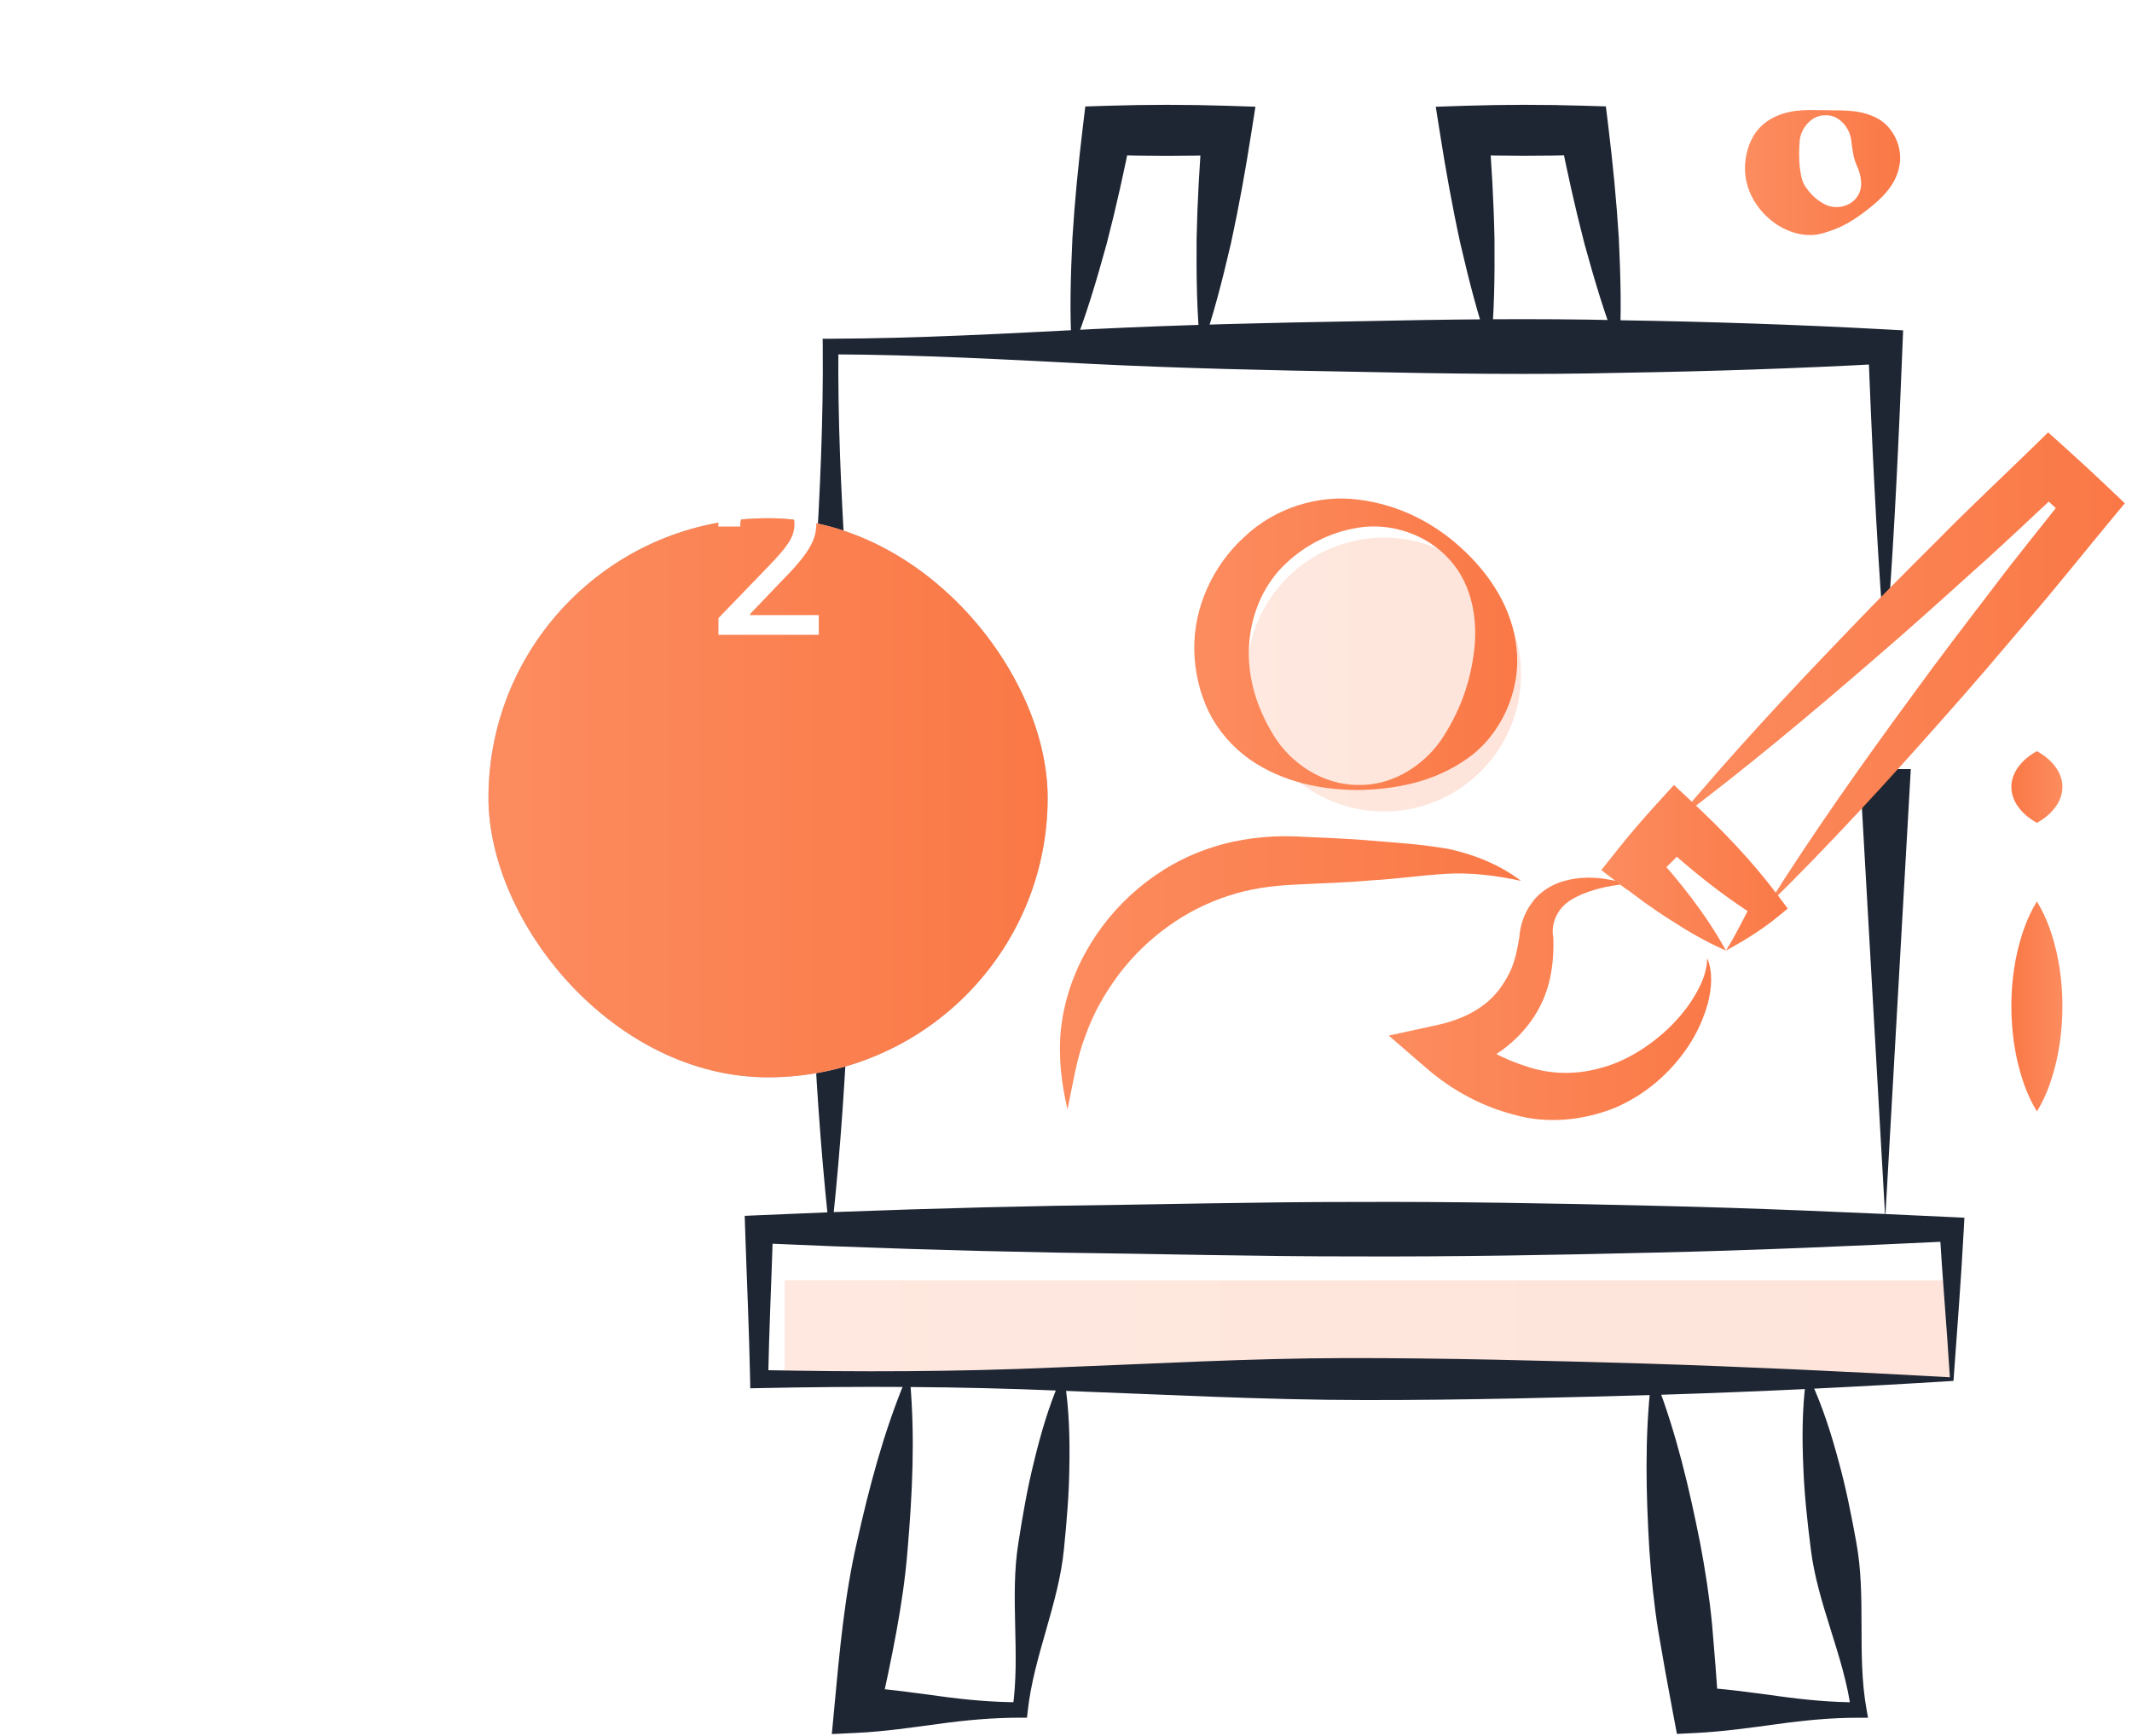 <svg width="183" height="149" viewBox="0 0 183 149" fill="none" xmlns="http://www.w3.org/2000/svg">
<g clip-path="url(#clip0)">
<path d="M164.013 66.028L161.82 104.599L159.628 66.028H164.013Z" fill="#1E2533"/>
<path opacity="0.2" d="M167.523 109.909H67.352V118.393H167.523V109.909Z" fill="url(#paint0_linear)"/>
<path d="M91.398 118.604C91.767 121.042 91.833 123.442 91.789 125.828C91.767 128.215 91.565 130.58 91.328 132.942C90.883 137.666 88.728 142.173 88.215 146.889L88.152 147.463H87.56C85.227 147.463 82.892 147.672 80.56 147.998C78.227 148.31 75.892 148.654 73.56 148.766L71.4 148.869L71.622 146.503C72.065 141.755 72.488 137.004 73.562 132.352C74.606 127.695 75.814 123.065 77.688 118.536L78.122 118.602C78.549 123.484 78.308 128.263 77.905 133.018C77.53 137.778 76.506 142.436 75.502 147.097L73.564 144.837C75.897 144.949 78.232 145.295 80.564 145.604C82.897 145.931 85.232 146.139 87.564 146.139L86.911 146.714C87.604 142.02 86.654 137.116 87.417 132.431C87.783 130.087 88.185 127.746 88.766 125.431C89.327 123.111 89.995 120.805 90.967 118.538L91.398 118.604Z" fill="#1E2533"/>
<path d="M155.424 118.542C156.455 120.792 157.185 123.089 157.805 125.402C158.443 127.713 158.908 130.05 159.331 132.391C160.206 137.074 159.371 142.018 160.206 146.707L160.342 147.47L159.553 147.468C157.22 147.463 154.885 147.687 152.553 148.013C150.22 148.329 147.885 148.66 145.553 148.776L143.939 148.855L143.599 147.055C143.159 144.721 142.733 142.384 142.339 140.042C141.966 137.699 141.725 135.338 141.567 132.968C141.288 128.221 141.168 123.453 141.716 118.602L142.15 118.547C143.906 123.105 144.991 127.748 145.919 132.411C146.364 134.746 146.728 137.089 146.956 139.453C147.164 141.818 147.344 144.186 147.506 146.556L145.553 144.837C147.885 144.953 150.22 145.284 152.553 145.6C154.885 145.926 157.22 146.15 159.553 146.146L158.899 146.906C158.288 142.184 156.003 137.718 155.431 132.99C155.131 130.629 154.87 128.259 154.784 125.865C154.681 123.473 154.686 121.064 154.993 118.608L155.424 118.542Z" fill="#1E2533"/>
<path d="M167.677 118.549C159.631 119.053 151.318 119.463 142.838 119.731C134.35 119.976 125.769 120.204 117.085 120.195C108.395 120.187 99.587 119.704 90.938 119.387C82.272 119.018 73.737 118.992 65.159 119.169L64.4 119.185L64.385 118.393C64.299 114.103 64.098 109.815 63.959 105.525L63.922 104.38L65.159 104.325C73.689 103.942 82.219 103.672 90.749 103.514C99.28 103.413 107.81 103.181 116.34 103.188C124.87 103.153 133.401 103.306 141.931 103.514C150.461 103.701 158.991 104.084 167.521 104.488L168.613 104.54L168.561 105.529C168.324 110.063 167.96 114.48 167.677 118.549ZM167.368 118.238C167.085 113.728 166.721 109.565 166.482 105.525L167.521 106.564C158.991 106.967 150.461 107.351 141.931 107.537C133.401 107.745 124.87 107.897 116.34 107.864C107.81 107.87 99.28 107.638 90.749 107.537C82.219 107.379 73.689 107.11 65.159 106.726L66.358 105.527C66.22 109.817 66.018 114.105 65.933 118.396L65.161 117.617C73.643 117.795 82.167 117.771 90.563 117.4C98.977 117.082 107.227 116.602 115.597 116.591C123.974 116.58 132.453 116.811 141.025 117.056C149.606 117.326 158.353 117.734 167.368 118.238Z" fill="#1E2533"/>
<path d="M71.071 104.599C69.767 92.125 69.405 79.649 69.322 67.175C69.247 60.938 69.666 54.701 70.006 48.464C70.39 42.227 70.675 35.989 70.62 29.752L70.613 29.081L71.291 29.079C78.834 29.057 86.38 28.632 93.924 28.248C101.468 27.878 109.013 27.707 116.557 27.58C124.101 27.42 131.647 27.314 139.19 27.496C146.734 27.617 154.28 27.867 161.824 28.277L163.354 28.36L163.299 29.75C162.986 37.599 162.628 45.447 162.045 53.295H161.607C161.024 45.447 160.666 37.599 160.353 29.75L161.826 31.223C154.282 31.633 146.736 31.883 139.193 32.004C131.649 32.186 124.103 32.081 116.559 31.921C109.016 31.793 101.47 31.622 93.926 31.252C86.378 30.868 78.834 30.443 71.291 30.421L71.962 29.75C71.907 35.987 72.189 42.224 72.575 48.461C72.915 54.698 73.334 60.935 73.259 67.173C73.176 79.647 72.817 92.121 71.51 104.597H71.071V104.599Z" fill="#1E2533"/>
<path d="M143.807 70.505C148.555 64.809 153.584 59.41 158.699 54.1C161.242 51.43 163.849 48.827 166.457 46.227C169.04 43.599 171.734 41.089 174.369 38.517L175.803 37.118L177.336 38.499C178.535 39.58 179.723 40.672 180.892 41.786L182.382 43.209L181.106 44.745C178.754 47.578 176.47 50.467 174.06 53.254C171.675 56.062 169.297 58.872 166.839 61.622C161.959 67.146 156.98 72.592 151.684 77.781C155.63 71.502 159.896 65.482 164.259 59.541C166.422 56.557 168.665 53.635 170.903 50.708C173.115 47.762 175.455 44.919 177.724 42.018L177.941 44.975C176.739 43.897 175.558 42.796 174.387 41.685L177.353 41.667C174.646 44.164 171.997 46.723 169.237 49.163C166.504 51.631 163.768 54.098 160.968 56.498C155.402 61.323 149.743 66.063 143.807 70.505Z" fill="url(#paint1_linear)"/>
<path d="M146.534 82.251C147.045 83.457 146.918 84.895 146.583 86.18C146.212 87.471 145.651 88.725 144.89 89.858C143.369 92.121 141.201 94.026 138.515 95.148C135.847 96.192 132.771 96.516 129.917 95.683C127.185 94.975 124.631 93.596 122.498 91.753L119.203 88.905L123.414 87.988C125.254 87.587 126.97 86.796 128.18 85.542C128.779 84.906 129.263 84.163 129.66 83.325C130.035 82.473 130.241 81.517 130.401 80.519V80.622C130.447 79.454 130.853 78.334 131.53 77.45C132.177 76.547 133.214 75.935 134.157 75.661C136.081 75.096 137.934 75.374 139.62 75.874C137.875 76.051 136.143 76.463 134.854 77.251C133.6 78.024 133.104 79.355 133.33 80.504V80.609C133.37 81.856 133.273 83.141 132.94 84.43C132.6 85.717 131.984 86.973 131.123 88.048C129.408 90.244 126.913 91.599 124.394 92.213L125.309 88.449C127.01 89.854 128.983 90.913 131.092 91.573C133.052 92.235 135.251 92.285 137.325 91.704C139.398 91.18 141.407 89.959 143.108 88.383C143.95 87.578 144.732 86.68 145.355 85.662C145.975 84.652 146.517 83.536 146.534 82.251Z" fill="url(#paint2_linear)"/>
<path d="M148.15 81.607C146.462 80.872 144.919 79.978 143.441 79.013C141.94 78.073 140.526 77.038 139.151 75.959L140.048 76.435L139.993 76.428L139.651 76.382L139.109 75.968L138.925 75.828L137.45 74.699L138.798 72.998C139.883 71.627 141.023 70.31 142.198 69.021L143.682 67.39L145.296 68.898C147.907 71.338 150.387 73.921 152.57 76.825L153.451 77.998L152.642 78.665C151.042 79.984 149.339 80.953 148.15 81.607ZM148.15 81.607C149.321 79.708 149.981 78.127 150.737 76.898L150.81 78.737C147.729 76.801 144.954 74.534 142.321 72.114L145.421 71.991C144.231 73.265 143.009 74.508 141.731 75.701L141.604 72.87L141.762 73.039L140.879 72.579L140.931 72.596L141.595 72.813L141.828 73.072C144.169 75.659 146.375 78.397 148.15 81.607Z" fill="url(#paint3_linear)"/>
<path d="M92.009 30.173C91.794 26.896 91.9 23.669 92.051 20.448C92.248 17.236 92.566 14.042 92.95 10.859L93.156 9.14L95.032 9.081C98.457 8.972 101.881 8.972 105.306 9.081L107.759 9.16L107.401 11.44C106.908 14.59 106.345 17.73 105.665 20.858C104.937 23.98 104.163 27.095 103.067 30.173C102.716 26.924 102.69 23.715 102.71 20.507C102.776 17.307 102.96 14.121 103.214 10.945L105.31 13.301C101.886 13.411 98.461 13.411 95.037 13.301L97.12 11.523C96.495 14.667 95.804 17.802 94.995 20.915C94.134 24.024 93.233 27.124 92.009 30.173Z" fill="#1E2533"/>
<path d="M127.93 30.173C126.839 27.095 126.065 23.978 125.339 20.856C124.655 17.73 124.096 14.588 123.598 11.438L123.239 9.164L125.69 9.083C129.114 8.971 132.538 8.971 135.963 9.077L137.839 9.134L138.05 10.857C138.438 14.038 138.751 17.232 138.951 20.444C139.1 23.664 139.205 26.891 138.986 30.169C137.758 27.121 136.857 24.019 135.998 20.913C135.191 17.798 134.498 14.665 133.876 11.519L135.961 13.299C132.536 13.404 129.112 13.404 125.688 13.292L127.779 10.94C128.029 14.119 128.215 17.304 128.279 20.503C128.303 23.712 128.274 26.924 127.93 30.173Z" fill="#1E2533"/>
<path opacity="0.2" d="M118.798 69.665C125.289 69.665 130.553 64.404 130.553 57.91C130.553 51.416 125.291 46.155 118.798 46.155C112.306 46.155 107.042 51.416 107.042 57.91C107.042 64.404 112.306 69.665 118.798 69.665Z" fill="url(#paint4_linear)"/>
<path d="M116.605 67.385C119.69 67.466 122.479 65.509 123.93 63.174C125.418 60.824 126.221 58.449 126.534 55.849C126.839 53.302 126.418 50.228 124.417 48.038C122.47 45.859 119.37 44.853 116.605 45.296C113.83 45.73 111.462 47.131 109.759 49.003C108.066 50.932 107.26 53.39 107.192 55.849C107.148 58.327 107.876 60.78 109.323 63.13C110.745 65.482 113.53 67.416 116.605 67.385ZM116.605 67.824C113.516 67.813 110.186 67.214 107.264 65.193C105.843 64.176 104.596 62.799 103.785 61.163C102.976 59.53 102.551 57.691 102.511 55.852C102.423 52.144 104.149 48.49 106.83 46.074C109.469 43.572 113.218 42.441 116.608 42.895C120.008 43.316 123.022 44.842 125.418 47.038C127.79 49.191 129.902 52.234 130.187 55.849C130.522 59.414 128.795 63.154 125.907 65.149C123.011 67.19 119.688 67.762 116.605 67.824Z" fill="url(#paint5_linear)"/>
<path d="M130.557 75.622C128.375 75.148 126.251 74.898 124.168 75.014C122.171 75.126 119.86 75.462 117.716 75.578C115.535 75.779 113.352 75.826 111.17 75.944C109.109 76.04 107.266 76.299 105.407 76.913C101.737 78.108 98.457 80.469 96.046 83.637C94.857 85.228 93.825 87.006 93.152 88.966C92.398 90.902 92.099 93.037 91.628 95.243C91.128 93.092 90.83 90.83 91.052 88.495C91.284 86.182 92.005 83.884 93.16 81.799C95.438 77.623 99.382 74.227 104.043 72.748C106.338 71.996 108.868 71.715 111.17 71.805C113.354 71.923 115.535 71.969 117.719 72.171C119.937 72.351 122 72.476 124.357 72.883C126.619 73.379 128.774 74.267 130.557 75.622Z" fill="url(#paint6_linear)"/>
<path d="M58.783 63.829C59.978 63.73 60.846 63.958 61.642 64.259C62.418 64.579 63.072 65.022 63.622 65.568C64.172 66.114 64.615 66.767 64.935 67.543C65.237 68.337 65.461 69.209 65.36 70.406C64.163 70.507 63.291 70.283 62.497 69.981C61.721 69.661 61.068 69.218 60.522 68.668C59.976 68.117 59.533 67.464 59.213 66.688C58.913 65.892 58.687 65.022 58.783 63.829Z" fill="url(#paint7_linear)"/>
<path d="M69.964 70.406C69.865 69.211 70.093 68.343 70.394 67.547C70.714 66.771 71.156 66.118 71.702 65.568C72.248 65.017 72.901 64.575 73.677 64.254C74.471 63.952 75.344 63.728 76.541 63.829C76.641 65.026 76.418 65.899 76.115 66.692C75.795 67.468 75.353 68.122 74.802 68.668C74.252 69.213 73.599 69.656 72.823 69.976C72.029 70.277 71.159 70.503 69.964 70.406Z" fill="url(#paint8_linear)"/>
<path d="M65.36 75.01C65.459 76.205 65.231 77.073 64.93 77.869C64.61 78.645 64.167 79.298 63.621 79.849C63.076 80.399 62.422 80.842 61.646 81.162C60.853 81.464 59.98 81.688 58.783 81.587C58.682 80.39 58.906 79.517 59.208 78.724C59.529 77.948 59.971 77.294 60.522 76.749C61.072 76.203 61.725 75.76 62.501 75.44C63.297 75.137 64.167 74.912 65.36 75.01Z" fill="url(#paint9_linear)"/>
<path d="M76.54 81.587C75.345 81.686 74.477 81.458 73.681 81.157C72.905 80.837 72.252 80.394 71.702 79.849C71.151 79.303 70.709 78.649 70.388 77.873C70.086 77.08 69.862 76.207 69.963 75.01C71.16 74.909 72.033 75.133 72.826 75.435C73.603 75.755 74.256 76.198 74.802 76.749C75.347 77.299 75.79 77.952 76.11 78.728C76.413 79.522 76.639 80.392 76.54 81.587Z" fill="url(#paint10_linear)"/>
<path d="M156.669 9.46C157.857 9.526 159.306 9.324 160.867 10.022C162.413 10.681 163.36 12.547 163.038 14.22C162.739 15.945 161.411 17.109 160.378 17.931C159.306 18.771 158.179 19.534 156.667 19.961C153.554 21.04 149.612 17.945 149.785 14.22C149.825 13.325 150.064 12.431 150.511 11.668C150.962 10.907 151.668 10.322 152.436 9.989C154.01 9.287 155.479 9.482 156.669 9.46ZM156.669 9.899C155.479 9.868 154.586 11.041 154.479 12.03C154.396 13.069 154.428 13.63 154.47 14.22C154.547 14.785 154.58 15.366 154.924 15.965C155.294 16.495 155.785 17.118 156.669 17.559C157.539 17.993 158.774 17.78 159.379 16.93C160.036 16.072 159.686 14.875 159.381 14.22C159.067 13.512 159.037 13.014 158.892 11.997C158.776 11.004 157.862 9.822 156.669 9.899Z" fill="url(#paint11_linear)"/>
<path d="M174.839 95.42C173.925 93.919 173.471 92.415 173.12 90.913C172.798 89.411 172.649 87.907 172.647 86.406C172.642 84.904 172.794 83.4 173.114 81.898C173.46 80.397 173.918 78.893 174.837 77.391C175.756 78.893 176.214 80.397 176.56 81.898C176.882 83.4 177.031 84.904 177.027 86.406C177.025 87.907 176.876 89.411 176.553 90.913C176.207 92.415 175.753 93.919 174.839 95.42Z" fill="url(#paint12_linear)"/>
<path d="M174.839 70.643C173.925 70.13 173.471 69.617 173.12 69.104C172.798 68.591 172.649 68.078 172.647 67.565C172.642 67.052 172.794 66.539 173.114 66.026C173.46 65.513 173.918 65 174.837 64.487C175.756 65 176.214 65.513 176.56 66.026C176.882 66.539 177.031 67.052 177.027 67.565C177.025 68.078 176.876 68.591 176.553 69.104C176.207 69.617 175.753 70.13 174.839 70.643Z" fill="url(#paint13_linear)"/>
</g>
<g filter="url(#filter0_dd)">
<rect x="41.926" y="24" width="48" height="48" rx="24" fill="#C4C4C4"/>
<rect x="41.926" y="24" width="48" height="48" rx="24" fill="url(#paint14_linear)"/>
</g>
<path d="M61.666 54.5H70.282V52.806H64.388V52.71L66.99 49.987C69.387 47.565 70.071 46.408 70.071 44.944C70.071 42.841 68.358 41.23 65.891 41.23C63.443 41.23 61.653 42.815 61.653 45.206H63.538C63.532 43.8 64.44 42.879 65.852 42.879C67.182 42.879 68.192 43.697 68.192 45.001C68.192 46.158 67.501 46.989 66.095 48.479L61.666 53.068V54.5Z" fill="white"/>
<defs>
<filter id="filter0_dd" x="0.325" y="0.888" width="131.201" height="131.201" filterUnits="userSpaceOnUse" color-interpolation-filters="sRGB">
<feFlood flood-opacity="0" result="BackgroundImageFix"/>
<feColorMatrix in="SourceAlpha" type="matrix" values="0 0 0 0 0 0 0 0 0 0 0 0 0 0 0 0 0 0 127 0" result="hardAlpha"/>
<feMorphology radius="4.622" operator="erode" in="SourceAlpha" result="effect1_dropShadow"/>
<feOffset dy="18.489"/>
<feGaussianBlur stdDeviation="23.111"/>
<feColorMatrix type="matrix" values="0 0 0 0 0.98 0 0 0 0 0.471 0 0 0 0 0.275 0 0 0 0.25 0"/>
<feBlend mode="normal" in2="BackgroundImageFix" result="effect1_dropShadow"/>
<feColorMatrix in="SourceAlpha" type="matrix" values="0 0 0 0 0 0 0 0 0 0 0 0 0 0 0 0 0 0 127 0" result="hardAlpha"/>
<feOffset dy="2"/>
<feColorMatrix type="matrix" values="0 0 0 0 0.908 0 0 0 0 0.444 0 0 0 0 0.269 0 0 0 1 0"/>
<feBlend mode="normal" in2="effect1_dropShadow" result="effect2_dropShadow"/>
<feBlend mode="normal" in="SourceGraphic" in2="effect2_dropShadow" result="shape"/>
</filter>
<linearGradient id="paint0_linear" x1="67.352" y1="114.151" x2="167.522" y2="114.151" gradientUnits="userSpaceOnUse">
<stop offset="1.58946e-07" stop-color="#FC8C5F"/>
<stop offset="1" stop-color="#FA7846"/>
</linearGradient>
<linearGradient id="paint1_linear" x1="142.299" y1="57.449" x2="182.413" y2="57.449" gradientUnits="userSpaceOnUse">
<stop offset="1.58946e-07" stop-color="#FC8C5F"/>
<stop offset="1" stop-color="#FA7846"/>
</linearGradient>
<linearGradient id="paint2_linear" x1="119.162" y1="85.751" x2="148.818" y2="85.751" gradientUnits="userSpaceOnUse">
<stop offset="1.58946e-07" stop-color="#FC8C5F"/>
<stop offset="1" stop-color="#FA7846"/>
</linearGradient>
<linearGradient id="paint3_linear" x1="137.152" y1="74.498" x2="154.792" y2="74.498" gradientUnits="userSpaceOnUse">
<stop offset="1.58946e-07" stop-color="#FC8C5F"/>
<stop offset="1" stop-color="#FA7846"/>
</linearGradient>
<linearGradient id="paint4_linear" x1="107.044" y1="57.91" x2="130.552" y2="57.91" gradientUnits="userSpaceOnUse">
<stop offset="1.58946e-07" stop-color="#FC8C5F"/>
<stop offset="1" stop-color="#FA7846"/>
</linearGradient>
<linearGradient id="paint5_linear" x1="102.66" y1="55.31" x2="130.553" y2="55.31" gradientUnits="userSpaceOnUse">
<stop offset="1.58946e-07" stop-color="#FC8C5F"/>
<stop offset="1" stop-color="#FA7846"/>
</linearGradient>
<linearGradient id="paint6_linear" x1="89.434" y1="83.515" x2="131.476" y2="83.515" gradientUnits="userSpaceOnUse">
<stop offset="1.58946e-07" stop-color="#FC8C5F"/>
<stop offset="1" stop-color="#FA7846"/>
</linearGradient>
<linearGradient id="paint7_linear" x1="56.592" y1="67.118" x2="67.553" y2="67.118" gradientUnits="userSpaceOnUse">
<stop offset="1.58946e-07" stop-color="#FC8C5F"/>
<stop offset="1" stop-color="#FA7846"/>
</linearGradient>
<linearGradient id="paint8_linear" x1="67.772" y1="67.116" x2="78.734" y2="67.116" gradientUnits="userSpaceOnUse">
<stop offset="1.58946e-07" stop-color="#FC8C5F"/>
<stop offset="1" stop-color="#FA7846"/>
</linearGradient>
<linearGradient id="paint9_linear" x1="56.592" y1="78.299" x2="67.553" y2="78.299" gradientUnits="userSpaceOnUse">
<stop offset="1.58946e-07" stop-color="#FC8C5F"/>
<stop offset="1" stop-color="#FA7846"/>
</linearGradient>
<linearGradient id="paint10_linear" x1="67.772" y1="78.297" x2="78.733" y2="78.297" gradientUnits="userSpaceOnUse">
<stop offset="1.58946e-07" stop-color="#FC8C5F"/>
<stop offset="1" stop-color="#FA7846"/>
</linearGradient>
<linearGradient id="paint11_linear" x1="149.937" y1="14.814" x2="163.403" y2="14.814" gradientUnits="userSpaceOnUse">
<stop offset="1.58946e-07" stop-color="#FC8C5F"/>
<stop offset="1" stop-color="#FA7846"/>
</linearGradient>
<linearGradient id="paint12_linear" x1="177.031" y1="86.404" x2="172.648" y2="86.404" gradientUnits="userSpaceOnUse">
<stop offset="1.58946e-07" stop-color="#FC8C5F"/>
<stop offset="1" stop-color="#FA7846"/>
</linearGradient>
<linearGradient id="paint13_linear" x1="177.031" y1="67.565" x2="172.648" y2="67.565" gradientUnits="userSpaceOnUse">
<stop offset="1.58946e-07" stop-color="#FC8C5F"/>
<stop offset="1" stop-color="#FA7846"/>
</linearGradient>
<linearGradient id="paint14_linear" x1="41.926" y1="48" x2="89.926" y2="48" gradientUnits="userSpaceOnUse">
<stop stop-color="#FC8C5F"/>
<stop offset="1" stop-color="#FA7846"/>
</linearGradient>
<clipPath id="clip0">
<rect width="123.654" height="140" fill="white" transform="translate(58.759 9)"/>
</clipPath>
</defs>
</svg>
